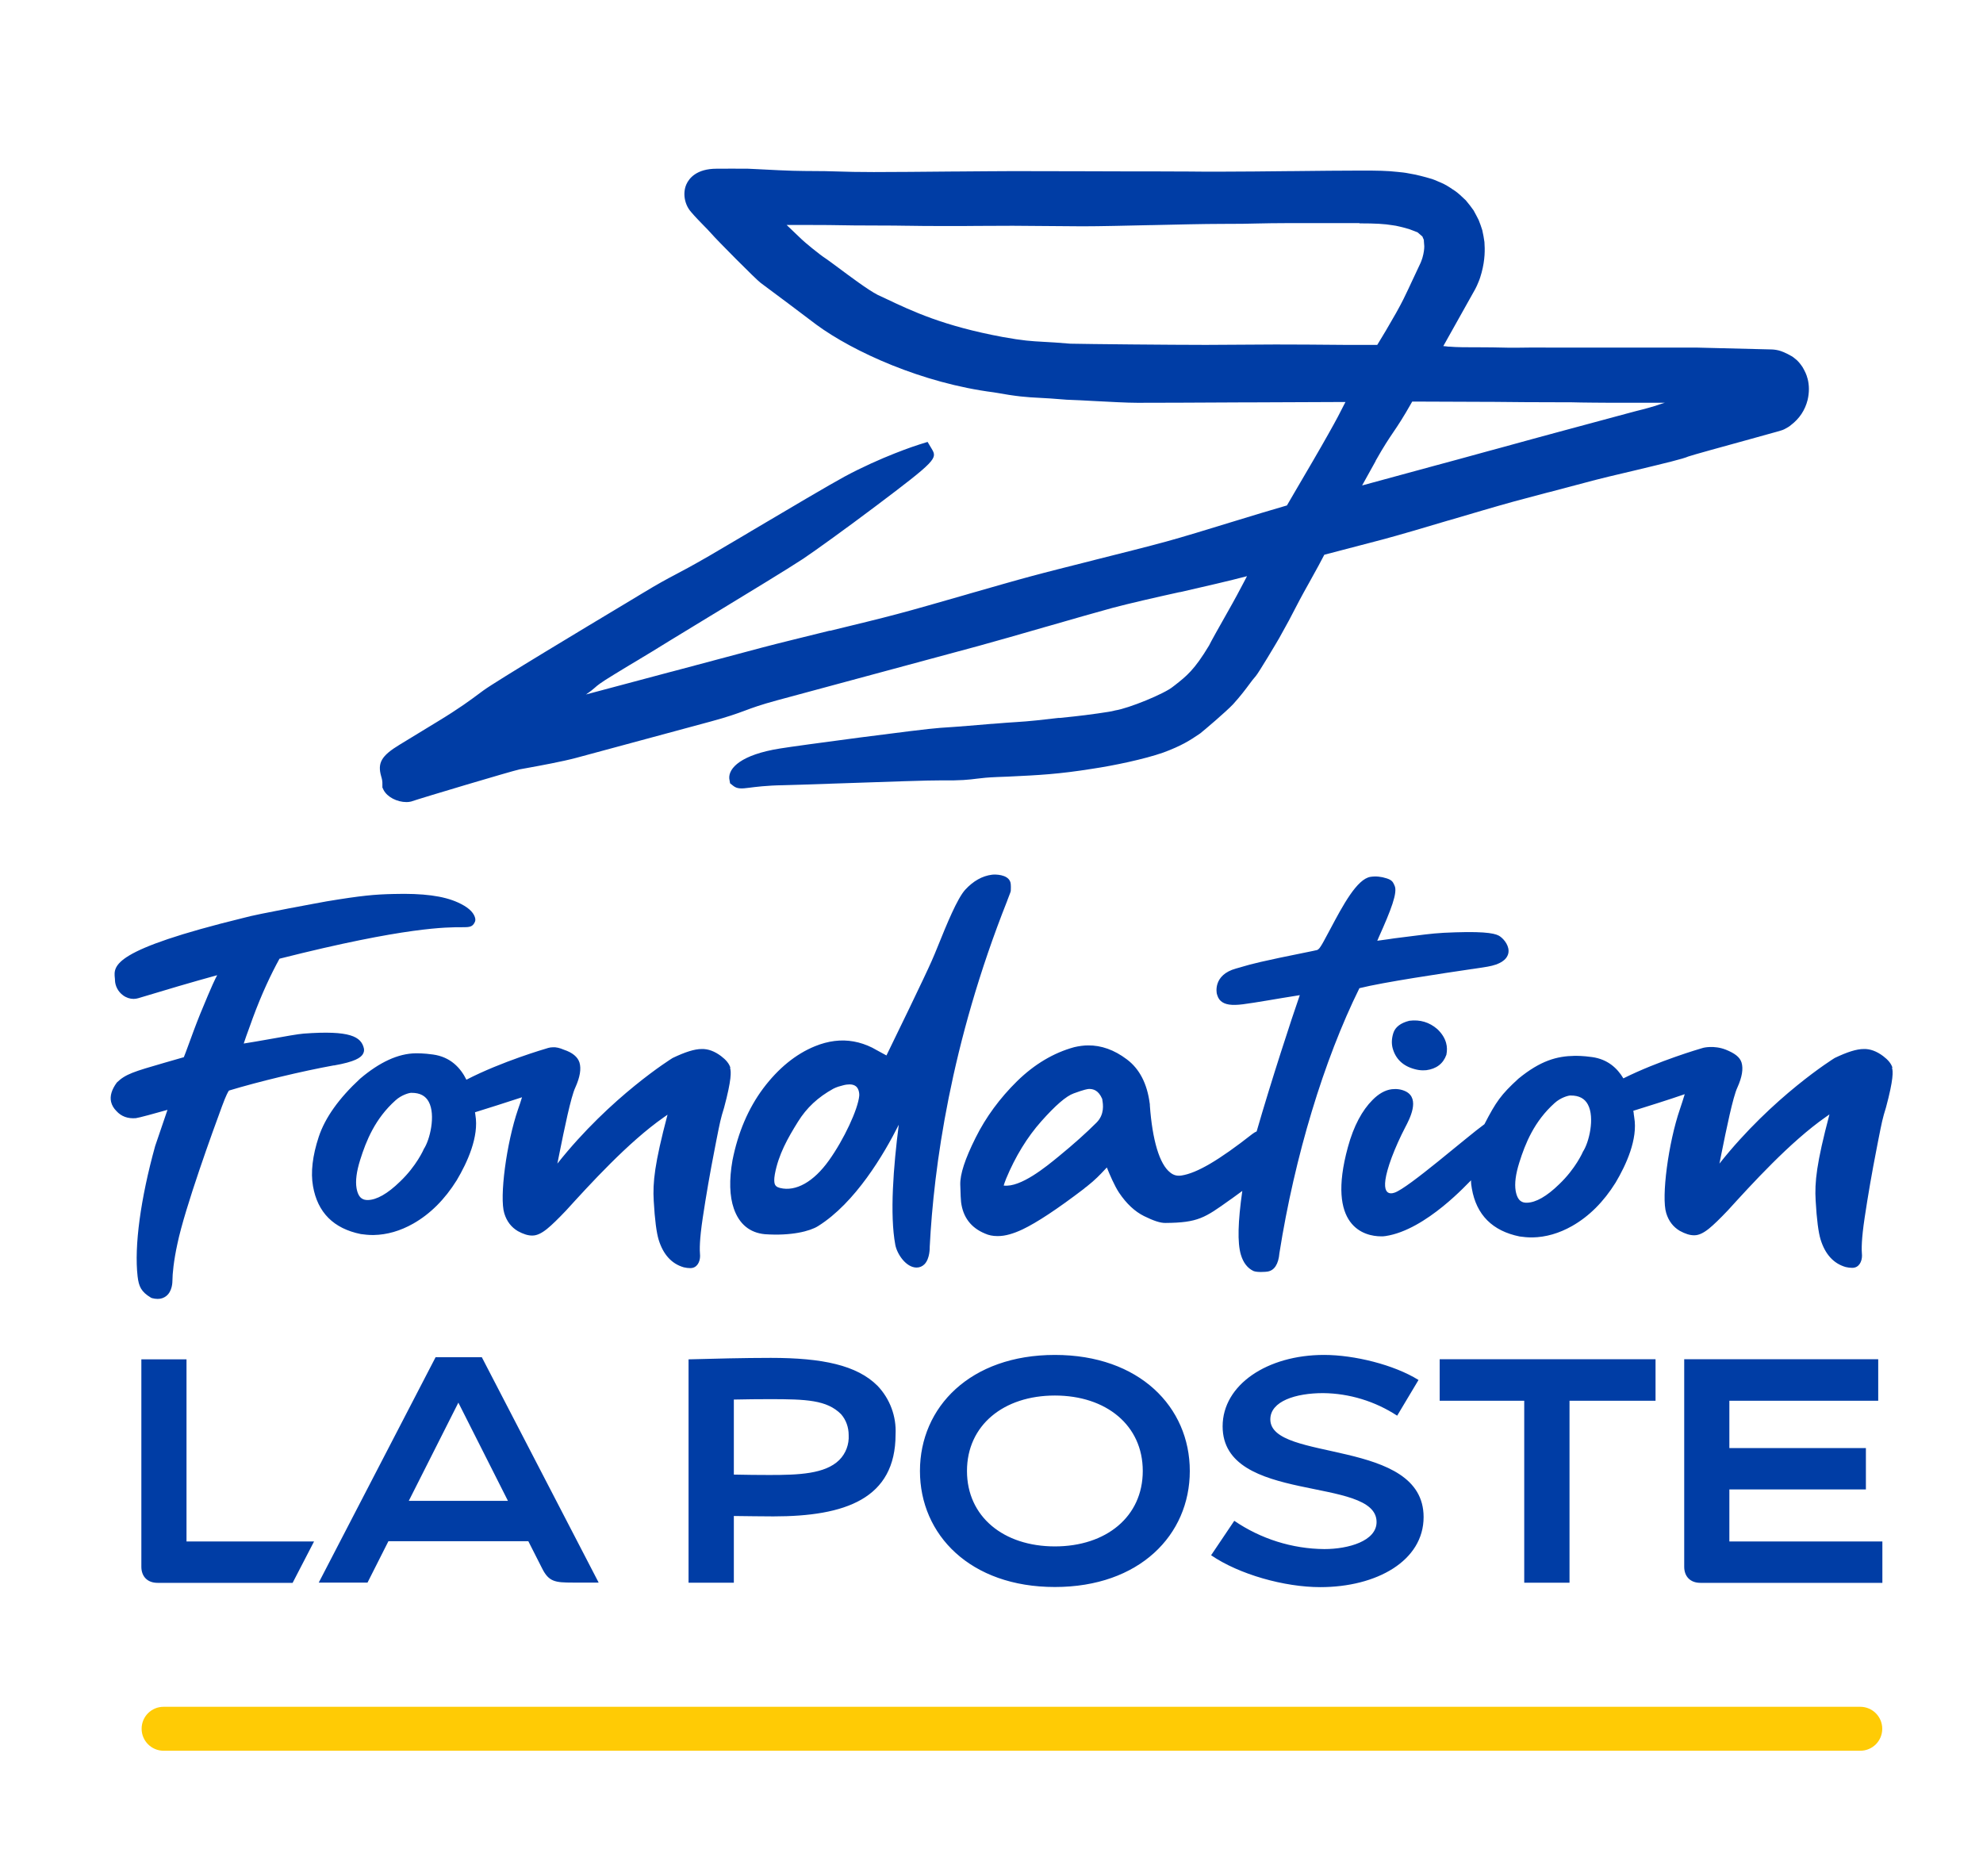 <?xml version="1.0" encoding="UTF-8"?><svg id="tetieres" xmlns="http://www.w3.org/2000/svg" viewBox="0 0 148 140"><defs><style>.cls-1{fill:none;}.cls-2{fill:#003da5;}.cls-3{fill:#ffcb05;}</style></defs><path class="cls-2" d="m35.96,101.29h-3.45l-8.72,16.82h3.64l1.56-3.09h10.44l1.03,2.03c.5,1,.97,1.06,2.28,1.06h1.94l-8.72-16.82Zm-5.45,10.72l3.7-7.33,3.7,7.33h-7.4Zm24.26,1.13v4.98h-3.38v-16.67c1.77-.05,4.17-.11,6.14-.11,3.86,0,6.43.55,7.96,2.08.93.97,1.42,2.29,1.35,3.63,0,4.81-3.76,6.12-9.12,6.12-.73,0-2.1-.02-2.96-.03Zm0-3.09c.85.02,1.92.03,2.66.03,2.16,0,4.15-.07,5.21-1.12.49-.49.74-1.17.7-1.86,0-.57-.19-1.13-.57-1.56-1.06-1.06-2.59-1.12-5.34-1.12-.74,0-1.81.01-2.66.03v5.6Zm34.03-.27c0,4.78-3.76,8.66-10.07,8.66s-10.07-3.89-10.07-8.66,3.76-8.66,10.07-8.66,10.07,3.89,10.07,8.66Zm-10.07-5.63c-3.83,0-6.56,2.22-6.56,5.63s2.73,5.63,6.56,5.63,6.56-2.22,6.56-5.63-2.73-5.63-6.56-5.63h0Zm25.54,1.5c-1.64-1.07-3.56-1.66-5.52-1.68-2.04,0-3.94.6-3.94,1.96,0,3.21,11.44,1.37,11.44,7.29,0,3.27-3.51,5.23-7.71,5.23-2.68,0-6.06-.95-8.15-2.38l1.73-2.57c1.98,1.35,4.32,2.09,6.72,2.11,1.8,0,3.9-.6,3.9-2.02,0-3.47-11.49-1.3-11.49-7.14,0-3.1,3.33-5.33,7.57-5.33,2.25,0,5.22.73,7.05,1.87l-1.59,2.66Zm19.3-1.11h-6.43v13.58h-3.38v-13.58h-6.31v-3.1h16.11v3.1Zm2.12-3.1h14.49v3.1h-11.11v3.53h10.19v3.09h-10.19v3.88h11.42v3.09h-13.58c-.78,0-1.21-.5-1.21-1.2v-15.48m-111.77,13.59h9.51l-1.6,3.09h-10.08c-.78,0-1.21-.5-1.21-1.2v-15.48h3.37v13.59ZM134.9,28.24c-.07-.29-.19-.53-.36-.83-.16-.24-.35-.49-.59-.66-.22-.21-.87-.5-1.04-.55-.24-.08-.46-.11-.66-.12-.1,0-5.62-.14-5.66-.14h-10.81c-1.26-.01-1.91,0-2.59.01h-.13c-.6.01-1.26-.03-2.47-.03s-1.82,0-2.42-.05h-.07c-.12-.02-.25-.03-.38-.04,0,0,2.34-4.17,2.38-4.25.09-.17.17-.34.26-.57.09-.21.15-.42.22-.67.26-.97.25-1.72.21-2.28-.04-.29-.09-.57-.16-.88-.09-.28-.16-.49-.27-.76-.11-.22-.22-.43-.38-.72-.16-.23-.34-.46-.58-.75l-.15-.14c-.16-.15-.37-.36-.65-.56l-.17-.11c-.26-.18-.57-.38-.91-.52l-.17-.07c-.15-.07-.29-.13-.47-.19l-.45-.13c-.16-.05-.71-.18-.86-.21l-.65-.12c-.14-.02-.28-.04-.42-.05l-.18-.02c-.82-.09-1.47-.1-2.75-.1-1.28,0-3.29.02-5.07.04h-.17c-1.8.02-3.83.04-5.15.04-1.24,0-1.89,0-2.51-.01h-.13c-.64,0-1.29-.01-2.55-.01s-3.24,0-5.19-.01c-1.95,0-3.9-.01-5.2-.01-1.13,0-2.74.02-4.45.03h-.16c-2.13.02-4.33.04-5.78.04-1.27,0-1.93-.02-2.57-.04-.64-.02-1.3-.04-2.62-.04-.99,0-2.8-.1-3.57-.14-.31-.02-.53-.03-.64-.03-.4,0-2.02-.01-2.32,0-1.51,0-2.06.72-2.26,1.16-.29.65-.15,1.5.34,2.06.31.37.64.7.94,1.01.21.21.41.42.57.6.4.47,3.36,3.45,3.69,3.69.32.23,3.9,2.91,4.16,3.12,2.75,2.02,7.91,4.37,13.24,5.05,1.79.32,2.43.36,3.41.41.45.02,1.06.06,2.03.14.57.02,1.41.06,2.09.1,1.18.06,2.4.13,3.19.13,1.3,0,4.55-.01,7.79-.03h.53c3.02-.01,5.94-.03,7.21-.03l-.08.15c-.28.56-.57,1.13-1.21,2.26-.62,1.11-1.6,2.78-2.55,4.4l-.53.91c-1.18.34-2.63.78-4.03,1.21l-.1.03c-1.72.53-3.68,1.13-4.93,1.47-1.31.36-3.4.88-5.26,1.35l-.15.04c-1.7.43-3.46.87-4.64,1.19-1.16.31-2.82.79-4.57,1.29l-.27.08c-1.89.54-3.85,1.11-5.15,1.45-1.23.33-3.13.79-4.98,1.24h-.06c-1.76.44-3.76.92-5.04,1.26-1.26.34-3.97,1.06-6.68,1.78l-.16.04c-2.52.67-5,1.33-6.3,1.68.37-.25.52-.38.67-.51.19-.17.38-.34,1.43-.98.96-.59,1.45-.88,1.89-1.14l.06-.04c.52-.31.99-.59,2.18-1.33.81-.5,1.98-1.21,3.25-1.98l.07-.04c2.58-1.57,5.51-3.35,6.65-4.1.87-.58,3.31-2.34,5.42-3.93,4.53-3.41,4.62-3.57,4.19-4.28l-.31-.52-.58.18c-.29.09-2.87.93-5.62,2.41-1.04.56-4.34,2.51-6.99,4.08l-.45.27c-1.19.7-2.18,1.29-2.65,1.56-1.37.79-2,1.12-2.55,1.41-.64.34-1.2.63-2.55,1.45l-1.16.7c-2.89,1.73-9.66,5.8-10.59,6.48l-.19.14c-.82.61-1.59,1.19-3.29,2.22l-2.79,1.7c-1.35.82-1.66,1.35-1.37,2.36.06.2.1.36.09.62v.21s.09.19.09.19c.27.52,1,.9,1.71.9.11,0,.2-.01.34-.04.85-.29,7.42-2.25,8.09-2.4.07-.01.22-.04.44-.08l.11-.02c.94-.17,2.68-.49,3.68-.76l10.03-2.71c1.29-.35,1.93-.58,2.55-.81.61-.23,1.19-.44,2.4-.77l15.04-4.06c1.28-.35,3.27-.92,5.03-1.43l.18-.05c1.76-.51,3.59-1.03,4.79-1.36,1.24-.33,3.16-.77,5.02-1.18h.04c1.83-.42,3.71-.85,4.99-1.19-.11.21-.21.39-.31.59-.26.49-.52,1-1.18,2.16-.58,1.02-1.25,2.22-1.34,2.42-1.09,1.82-1.69,2.29-2.53,2.95l-.17.13c-.62.52-3.31,1.62-4.31,1.77l-.12.03c-.16.06-1.99.32-2.96.42-.32.03-.68.07-1.05.11h-.11c-1,.12-2.24.26-3.16.31-.3.01-.97.07-1.75.13h-.05c-.96.08-2.42.21-3.86.3-1.4.09-10.68,1.33-11.95,1.54-2.9.46-3.86,1.46-3.79,2.25l.06.35.24.19c.3.24.65.21,1.18.14.48-.06,1.28-.17,2.56-.19.5-.01,2.05-.06,3.72-.12l.61-.02c3.41-.12,6.67-.23,7.45-.22,1.47.02,2.05-.05,2.68-.13.39-.05.78-.09,1.49-.12h0s.79-.03.79-.03h0c2.33-.11,3.78-.18,6.34-.59,1.55-.23,3.86-.71,5.28-1.21,1.36-.5,2.03-.94,2.62-1.34l.12-.08c.27-.21,1.92-1.61,2.46-2.18.57-.63.92-1.1,1.21-1.49.17-.23.31-.42.49-.62.21-.24,1.57-2.52,1.75-2.84.64-1.14.89-1.62,1.13-2.09.23-.44.46-.9,1.09-2.02.61-1.09.93-1.69,1.14-2.1l4.32-1.13c1.28-.34,3.13-.89,4.91-1.42l.08-.02c1.66-.49,3.55-1.05,4.79-1.39,1.19-.32,1.88-.5,2.59-.69l.09-.02c.69-.18,1.38-.36,2.61-.69,1.06-.29,2.48-.63,3.86-.95,2.25-.54,3.54-.85,3.91-1.02.2-.08,2.85-.81,4.27-1.2,2.64-.73,2.73-.75,2.89-.83l.11-.06c.13-.07.28-.15.4-.26.63-.48,1.05-1.11,1.24-1.87.13-.55.13-1.09,0-1.59Zm-33.42-11.57c1.18,0,1.86.04,2.45.14.17.02.33.05.53.1l.25.06c.07.02.39.11.49.14.05.02.22.08.37.14l.23.09c.09.07.26.22.36.31l.02.05c.04.1.07.16.09.21v.07c.01.08.03.34.03.4,0,.2-.03.49-.14.87-.02.06-.11.33-.16.42-.04.09-.54,1.16-.68,1.45l-.21.45c-.21.45-.45.96-.91,1.78-.63,1.11-.97,1.67-1.3,2.21l-.11.18h-2.4c-1.95-.02-3.9-.03-5.2-.03l-5.19.03c-2.53,0-8.87-.06-10.12-.09-.9-.08-1.5-.11-2.02-.14-.89-.05-1.49-.08-3.03-.36-4.41-.82-6.72-1.91-8.76-2.88l-.56-.26c-.74-.38-2.08-1.39-2.97-2.05-.4-.3-.72-.53-.89-.65-.49-.31-1.63-1.26-1.82-1.45-.12-.12-.66-.63-1.12-1.07.46,0,1.03,0,1.62,0,1.31,0,1.89.01,2.46.02.57.01,1.15.02,2.43.02s1.89.01,2.54.02h.07c.63.01,1.3.02,2.58.02s1.95,0,2.6-.01h.08c.62,0,1.27-.01,2.5-.01l5.2.04c1.3,0,3.34-.05,5.14-.09h.09c1.81-.04,3.86-.09,5.16-.09s1.98-.01,2.64-.03c.63-.01,1.28-.03,2.55-.03,1.24,0,1.86,0,2.45,0h.08c.62,0,1.24,0,2.54,0Zm1.19,17.72c.62-1.1.96-1.6,1.31-2.12h0c.36-.53.73-1.08,1.38-2.23l.04-.07h.26c1.3,0,3.19.01,5.08.02h.51c1.72.02,3.4.03,4.58.03,1.26,0,1.75,0,2.23.02h.04c.49,0,.99.02,2.29.02h3.86s-.14.04-.14.04c-.25.08-.5.16-.64.21-.33.1-.54.16-.89.25-.27.07-.61.15-1.15.3l-5.01,1.35c-1.17.31-2.75.75-4.36,1.19l-1.07.29c-1.48.41-2.92.8-4,1.09l-5.33,1.45,1.01-1.82Zm-27.49,32.81c.22-.57.25-.64.26-.72.02-.44-.01-.59-.04-.67-.2-.56-1.12-.56-1.36-.53-.73.09-1.4.47-2,1.12-.6.66-1.39,2.6-2.02,4.16-.19.46-.35.87-.49,1.17-.48,1.1-2.8,5.88-3.37,7.04-.23-.12-.55-.3-.77-.42l-.29-.16c-.91-.45-1.85-.62-2.81-.5-.48.06-.97.19-1.46.39-1.45.59-2.75,1.66-3.87,3.15-1.11,1.49-1.88,3.29-2.29,5.36-.26,1.47-.22,2.69.1,3.61.4,1.15,1.18,1.8,2.31,1.91,1.99.14,3.38-.23,3.97-.6,2.79-1.74,4.93-5.38,6.03-7.57-.4,3.12-.68,6.71-.26,8.96h0c.13.7.81,1.7,1.59,1.7.23,0,.43-.09.59-.25.41-.42.39-1.24.39-1.3.3-5.88,1.54-15.14,5.79-25.84Zm-11.05,14.57c-.09,1.02-1.15,3.28-2.26,4.83-1.14,1.6-2.47,2.35-3.65,2.06h0c-.25-.06-.37-.17-.41-.35-.02-.09-.05-.28.02-.67.27-1.48.97-2.71,1.73-3.93.64-1.03,1.48-1.82,2.64-2.46.26-.13.48-.19.72-.25.18-.05.35-.07.49-.07.2,0,.35.05.47.14.25.2.26.61.25.71Zm43.14-4.97c.34.32.56.67.66,1.04.08.28.08.58.02.88-.24.67-.75,1.05-1.5,1.15h0c-.08,0-.16.01-.25.01-.2,0-.41-.03-.62-.09-.87-.23-1.42-.76-1.64-1.56-.09-.34-.08-.72.05-1.13.14-.45.55-.76,1.2-.92.8-.1,1.49.11,2.08.62Zm-52.76,2.88c-.09-.3-.32-.58-.69-.86-.48-.36-.97-.55-1.46-.53-.52,0-1.22.22-2.16.67-.05.03-4.62,2.86-8.6,7.88.05-.23.1-.49.15-.75.36-1.79.86-4.24,1.19-4.93.35-.78.45-1.39.31-1.86-.13-.42-.53-.75-1.17-.96-.3-.13-.58-.2-.83-.18-.12,0-.23.02-.34.05l-.16.05s-3.29.95-5.94,2.32c-.44-.89-1.19-1.7-2.49-1.88-.71-.1-1.15-.09-1.31-.09-1.3.02-2.68.66-4.13,1.89-1.58,1.46-2.62,2.92-3.09,4.34-.47,1.42-.61,2.66-.43,3.68.34,1.97,1.54,3.17,3.57,3.58.29.04.58.07.87.07.04,0,.07,0,.1,0,.98-.02,1.97-.3,2.94-.85,1.27-.72,2.36-1.81,3.25-3.24.79-1.33,1.67-3.25,1.39-4.87,0-.05-.02-.11-.03-.2.93-.29,2.3-.72,3.51-1.12-.1.32-.2.64-.3.91-.86,2.5-1.4,6.56-1.02,7.76.18.59.52,1.03,1.01,1.32.4.22.77.34,1.09.33.33,0,.68-.17,1.08-.49.36-.29.82-.74,1.42-1.37,1.74-1.91,4.64-5.11,7.31-6.97l.27-.19c-.97,3.67-1.11,5.05-1.03,6.43.08,1.43.21,2.39.37,2.91.34,1.1.97,1.79,1.87,2.05.17.04.33.06.47.06,0,0,.02,0,.03,0h0c.49,0,.72-.46.72-.91-.04-.47-.05-1.18.2-2.85.24-1.6.54-3.35.9-5.18l.12-.62c.26-1.31.31-1.58.57-2.41.57-2.12.53-2.7.45-2.96Zm-22.89,6.1s-.53,1.23-1.76,2.4c-.93.91-1.75,1.37-2.41,1.38-.32,0-.7-.09-.84-.89-.09-.54,0-1.24.27-2.1.45-1.44,1.12-3.09,2.64-4.45.46-.42,1.04-.56,1.16-.56.02,0,.03,0,.05,0,.61,0,1.03.22,1.27.67.53.98.09,2.85-.38,3.54Zm-6.7-6.27c-2.37.43-5.66,1.22-7.83,1.88-.05.06-.2.3-.52,1.17-.64,1.73-2.77,7.58-3.33,10.27-.28,1.28-.37,2.27-.37,2.73,0,.13-.01.82-.47,1.17-.18.14-.39.21-.63.21-.13,0-.28-.02-.43-.06l-.07-.03c-.75-.45-.91-.85-1-1.59-.26-2.25.22-5.8,1.31-9.73l.92-2.7c-.84.24-2.16.6-2.36.62-.6.05-1.09-.13-1.45-.53-.2-.2-.34-.43-.4-.69-.1-.44.05-.92.43-1.44.65-.63,1.26-.81,3.54-1.47.42-.12.91-.26,1.46-.42.07-.15.2-.53.34-.9.22-.6.52-1.43.87-2.3.95-2.31,1.14-2.66,1.28-2.92,0,0,0,0,0,0-1.89.52-3.86,1.1-5.9,1.72-.11.03-.22.05-.34.05-.27,0-.55-.09-.79-.27-.37-.27-.59-.7-.6-1.14,0-.05,0-.1-.01-.15-.09-.93-.19-2.09,9.62-4.49.95-.28,5.98-1.19,6.19-1.23h0c2.59-.43,3.59-.52,5-.55,2.19-.06,3.71.14,4.79.63.71.32,1.13.68,1.27,1.09.07.2.03.32-.02.41-.17.35-.43.35-.94.35-1.08,0-4.17-.04-13.62,2.35-.62,1.13-1.31,2.57-2.01,4.47l-.11.31c-.3.83-.48,1.31-.55,1.55.49-.07,1.25-.21,2-.34,1.06-.19,2.06-.37,2.47-.4,3.48-.26,4.3.23,4.5,1.11.03.15,0,.3-.09.44-.16.24-.55.55-2.16.83Zm84.96-7.19c.6-.09,1.03-.15,1.16-.18.9-.16,1.41-.49,1.53-.98.12-.53-.3-1.05-.61-1.27-.26-.19-.87-.39-3.33-.31-1.34.04-1.88.11-3.06.26-.41.05-.89.11-1.51.19l-.47.07c-.27.04-.58.08-.8.11.03-.07.07-.14.1-.23.94-2.09,1.44-3.39,1.19-3.89l-.03-.07c-.09-.2-.18-.35-.57-.47-.4-.13-.8-.17-1.19-.11-1.01.15-2.07,2.14-3,3.89-.17.32-.34.63-.49.91-.16.3-.27.45-.32.52-.06.07-.12.12-.17.14-.07.02-.16.04-.27.06l-.19.04c-3.84.77-4.45.95-5.1,1.14-.15.04-.29.09-.49.14-1.76.48-1.45,1.85-1.44,1.89.06.2.11.37.3.54.3.27.8.35,1.65.24.49-.06,1.07-.16,1.87-.29.62-.11,1.39-.23,2.37-.39-.59,1.68-2.16,6.49-3.22,10.17-.1.04-.2.1-.32.19-2.5,1.96-4.13,2.92-5.29,3.1-.32.05-.6-.02-.85-.23-.79-.62-1.32-2.39-1.51-4.99,0-.08,0-.13-.01-.15-.19-1.48-.76-2.59-1.71-3.3-.94-.71-1.91-1.05-2.89-1.04-.33,0-.68.05-1.03.13-1.54.42-2.97,1.27-4.27,2.54-1.28,1.26-2.33,2.68-3.1,4.23-.79,1.58-1.16,2.72-1.14,3.49.02.73.04,1.15.06,1.3.14,1.13.74,1.92,1.78,2.35.28.13.59.19.93.19.02,0,.03,0,.05,0,.54,0,1.15-.18,1.83-.5,1.07-.51,2.6-1.52,4.58-3.03.05-.05.11-.1.2-.16.65-.51,1.04-.93,1.33-1.24.06-.07.12-.13.18-.19.2.5.57,1.37.91,1.88.55.82,1.18,1.41,1.87,1.75.69.34,1.21.52,1.6.51,2.43-.02,2.93-.38,4.79-1.71l.16-.11c.28-.2.54-.39.78-.57-.33,2.31-.37,3.87-.11,4.75.18.61.5,1.02.95,1.23.13.05.34.07.54.07.24,0,.46-.02.5-.03.51-.08.82-.55.89-1.38,1.14-7.22,3.32-14.41,5.97-19.77,1.79-.45,6.25-1.11,8.41-1.43Zm-28.04,11.46c-.77.77-1.72,1.62-2.82,2.52-.94.77-2.84,2.34-4.11,2.18.03-.1.08-.26.18-.51.69-1.66,1.58-3.11,2.63-4.29,1.04-1.17,1.85-1.88,2.42-2.08.76-.28,1.04-.33,1.14-.33.29,0,.7.07.99.76v.05c.06.33.18,1.09-.43,1.7Zm59.4-4.1c-.09-.3-.32-.58-.69-.86-.48-.36-.97-.55-1.46-.53-.52,0-1.22.22-2.16.67-.05.03-4.62,2.86-8.6,7.88.05-.23.1-.49.15-.75.36-1.79.86-4.24,1.19-4.93.35-.78.45-1.39.31-1.86-.13-.42-.53-.7-1.17-.96-.89-.35-1.69-.14-1.69-.14l-.2.06s-3.14.91-5.76,2.22c-.46-.77-1.18-1.43-2.34-1.59-.71-.1-1.15-.09-1.31-.09-1.3.02-2.53.35-4.18,1.7-1.31,1.2-1.67,1.72-2.54,3.4-1.33.96-5.68,4.77-6.71,5.11-.32.11-1.29.29-.21-2.63.28-.74.63-1.52,1.01-2.25.32-.61,1.12-2.12.05-2.67-.34-.17-.7-.21-1.05-.17-.5.06-.99.34-1.45.81-.75.75-1.4,1.92-1.83,3.51-1.63,5.94,1.23,6.66,2.48,6.66.11,0,.21,0,.32-.02,3.06-.45,6.25-4.06,6.39-4.16,0,.27.02.37.06.61.34,1.97,1.54,3.17,3.57,3.58.29.04.58.07.87.07.04,0,.07,0,.1,0,.98-.02,1.97-.3,2.94-.85,1.27-.72,2.36-1.81,3.25-3.24.79-1.33,1.67-3.25,1.39-4.87,0-.05-.02-.12-.03-.21,0-.08-.02-.18-.04-.28,1.09-.34,2.63-.82,3.84-1.24-.12.4-.25.79-.36,1.12-.86,2.5-1.4,6.56-1.02,7.76.18.59.52,1.03,1.01,1.32.4.22.77.34,1.09.33.33,0,.68-.17,1.08-.49.36-.29.82-.74,1.42-1.37,1.74-1.91,4.64-5.11,7.31-6.97l.27-.19c-.97,3.67-1.11,5.05-1.03,6.43.08,1.43.21,2.39.37,2.91.34,1.1.97,1.79,1.87,2.05.17.04.33.06.47.06,0,0,.02,0,.03,0h0c.49,0,.72-.46.72-.91-.04-.47-.05-1.18.2-2.85.24-1.6.54-3.35.9-5.18l.12-.62c.26-1.31.31-1.58.57-2.41.57-2.12.53-2.7.45-2.96Zm-23.11,6.3s-.53,1.23-1.76,2.4c-.93.91-1.75,1.37-2.41,1.38-.32.01-.7-.09-.84-.89-.09-.54,0-1.24.27-2.1.45-1.44,1.12-3.09,2.64-4.45.46-.42,1.04-.56,1.16-.56.02,0,.03,0,.05,0,.61,0,1.03.22,1.27.67.53.98.09,2.85-.38,3.54Z"/><path class="cls-3" d="m138.84,130.66H12.21c-.9,0-1.64-.73-1.64-1.64s.73-1.64,1.64-1.64h126.63c.9,0,1.64.73,1.64,1.64s-.73,1.64-1.64,1.64Z"/><rect class="cls-1" x="-8.65" y="-4.34" width="166.87" height="151.93"/></svg>
